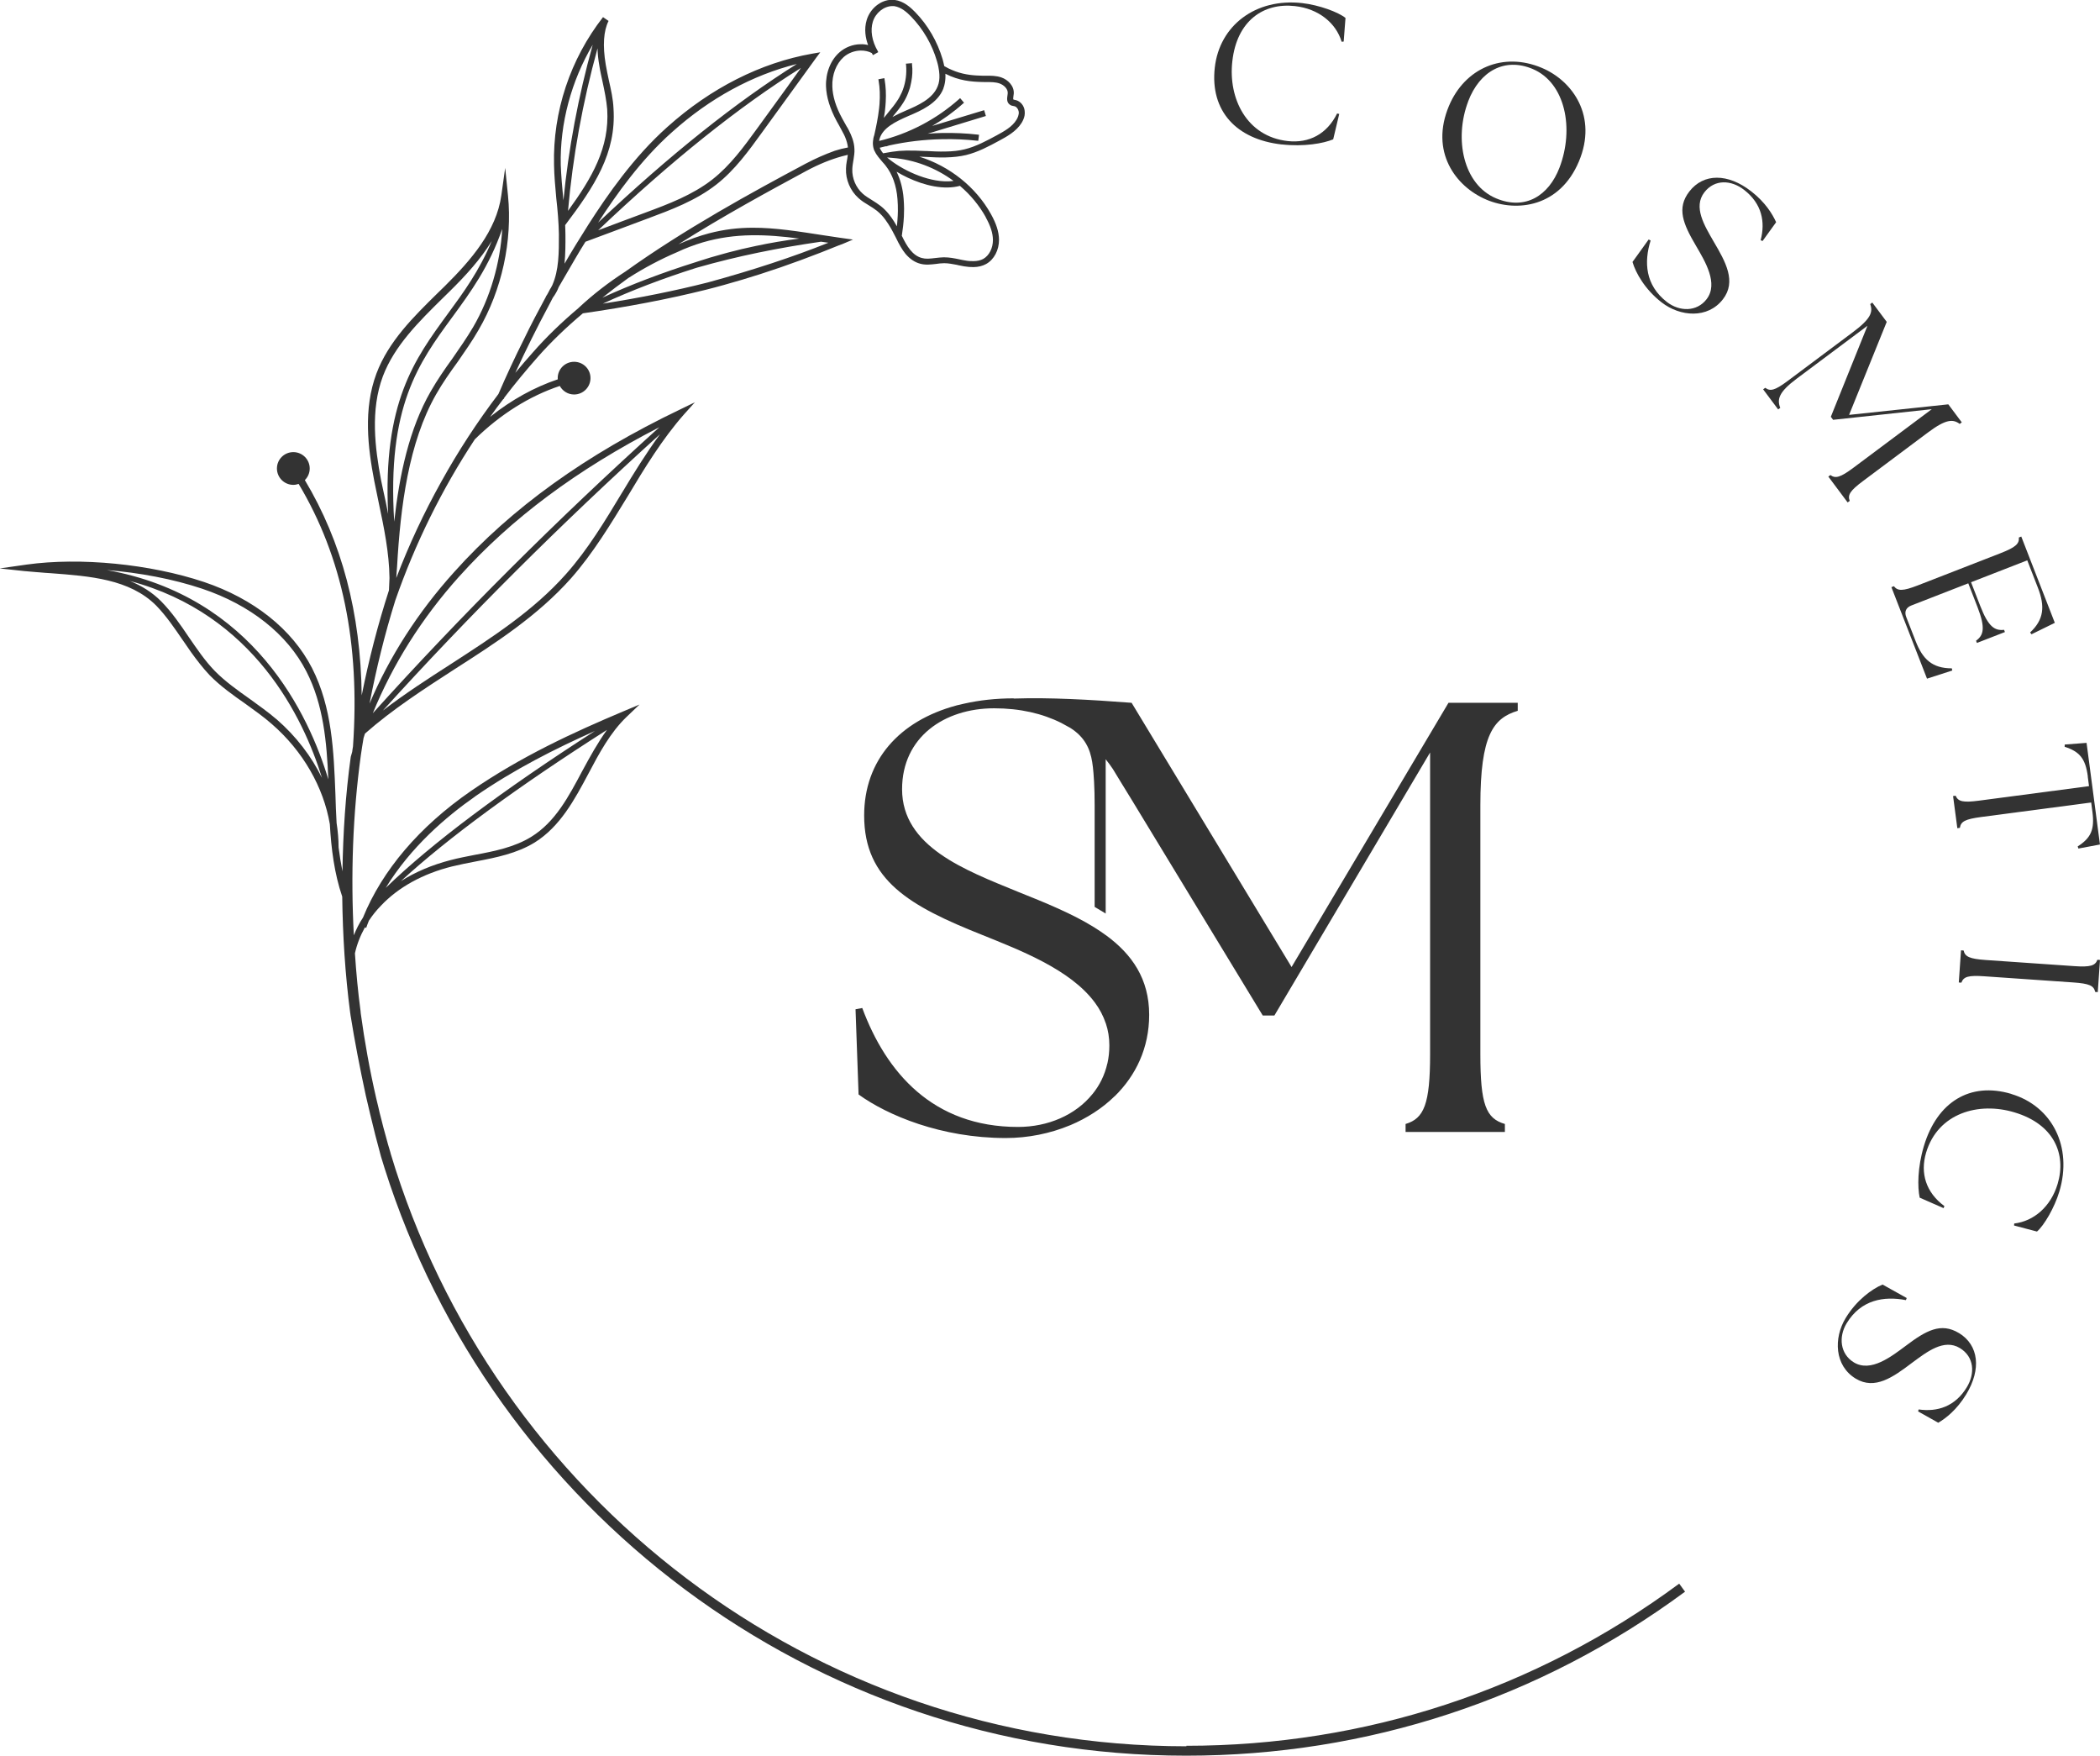 <?xml version="1.0" encoding="UTF-8"?><svg id="Layer_1" xmlns="http://www.w3.org/2000/svg" viewBox="0 0 462.5 386.69"><defs><style>.cls-1{fill:#333;}</style></defs><path class="cls-1" d="M282.29,31.8c4.88.54,9.16-.21,11.33-1.12l1.33-5.59-.47-.1c-2.22,4.52-6.16,6.59-10.87,6.07-9.06-1.01-13.15-9.41-12.2-17.59.99-8.89,6.86-12.91,13.79-12.13,5.18.58,9.03,3.7,10.28,7.85l.45-.04.4-5.2c-1.58-1.28-5.81-2.85-9.56-3.27-10.24-1.14-18.2,4.94-19.23,14.22-1.06,9.5,4.72,15.79,14.75,16.91Z"/><path class="cls-1" d="M327.35,43.96c6.78,2.86,16.18,1.58,20.38-8.4,4.17-9.9-1.32-17.73-8.15-20.61-8.56-3.62-16.97.07-20.46,8.36-4.22,10.01,1.37,17.74,8.24,20.65ZM323.34,22.33c2.54-6.69,8.05-9.74,14.2-7.15,7.23,3.05,9.2,13.16,5.92,21.73-2.35,6.14-7.51,9.48-13.97,6.76-7.24-3.05-9.28-13.1-6.14-21.34Z"/><path class="cls-1" d="M385.64,42.1c-5.09-3.95-10.44-3.99-13.58.06-2.85,3.67-1.38,7.14,1.45,11.94,2,3.43,5.02,8.33,2.34,11.79-2.17,2.81-5.96,2.75-8.73.61-4.82-3.73-5.06-8.85-3.59-13.54l-.43-.23-3.56,4.95c.71,2.44,2.77,6.08,6.41,8.9,4.09,3.17,10.15,3.65,13.5-.68,3.03-3.91.61-8.23-2.05-12.73-2-3.49-4.55-7.58-2.03-10.83,2.28-2.94,5.93-2.72,8.74-.54,3.95,3.06,4.71,7.09,3.65,11.1l.43.16,2.98-4.13c-.79-1.77-2.37-4.38-5.52-6.83Z"/><path class="cls-1" d="M403.13,104.6l-.46.34,4.25,5.69.46-.34c-.5-1.32.07-2.24,2.95-4.39l14.26-10.66c4-2.99,5.54-2.99,7.01-1.9l.46-.34-2.97-3.97-21.85,2.32,8.29-20.48-3.18-4.25-.46.34c.63,1.72.2,3.19-3.81,6.18l-14.26,10.66c-2.88,2.15-3.92,2.44-5.05,1.59l-.46.34,3.31,4.42.46-.34c-.73-1.86-.38-3.44,3.62-6.43l15.59-11.65-8.07,20.04.5.67,21.73-2.34-17.28,12.91c-2.88,2.15-3.95,2.4-5.05,1.59Z"/><path class="cls-1" d="M417.09,129.08l-.53.21,7.84,20.14,5.56-1.79-.09-.48c-4.37,0-6.44-2.06-7.97-5.98l-2.07-5.31c-.46-1.19-.06-2.09,1.12-2.55l12.54-4.88,2.03,5.23c1.81,4.66,1.33,6.21-.32,7.41l.19.49,6.17-2.4-.19-.49c-2.03.22-3.43-.59-5.24-5.25l-2.03-5.23,12.38-4.82,2.33,6c1.62,4.17,1.33,7.05-1.7,9.88l.3.4,5.14-2.52-7.39-19-.53.21c.11,1.37-.67,2.14-4.02,3.45l-18.22,7.09c-3.35,1.3-4.45,1.26-5.29.18Z"/><path class="cls-1" d="M459.8,170.97l.28,2.13-24.2,3.19c-3.56.47-4.61.21-5.18-1.08l-.56.07.94,7.08.56-.08c.21-1.4,1.16-1.92,4.72-2.39l24.2-3.19.27,2.04c.51,3.91-.3,5.74-3.24,7.63l.15.47,4.75-.89-2.95-22.38-4.81.37-.02.49c3.32,1.06,4.59,2.62,5.11,6.53Z"/><path class="cls-1" d="M461.93,211.33c-.48,1.29-1.52,1.65-5.11,1.4l-19.5-1.35c-3.59-.25-4.56-.75-4.86-2.09l-.57-.04-.49,7.08.57.04c.49-1.33,1.52-1.65,5.11-1.4l19.5,1.35c3.59.25,4.56.71,4.86,2.09l.57.04.49-7.08-.57-.04Z"/><path class="cls-1" d="M442.98,240.87c-9.15-2.74-16.38,1.83-19.27,11.49-1.41,4.71-1.42,9.05-.92,11.35l5.26,2.31.18-.45c-4.05-2.99-5.38-7.24-4.03-11.77,2.61-8.74,11.6-11.26,19.49-8.86,8.57,2.56,11.47,9.06,9.48,15.74-1.49,5-5.25,8.22-9.56,8.72l-.04.44,5.05,1.33c1.54-1.32,3.85-5.21,4.93-8.82,2.95-9.87-1.61-18.78-10.56-21.46Z"/><path class="cls-1" d="M431.44,293.53c-3.97-2.41-7.25-.56-11.7,2.79-3.19,2.37-7.71,5.93-11.45,3.66-3.03-1.84-3.41-5.61-1.59-8.61,3.16-5.21,8.23-6.03,13.05-5.1l.18-.46-5.32-2.97c-2.34.98-5.73,3.44-8.12,7.37-2.69,4.42-2.48,10.5,2.2,13.34,4.23,2.57,8.25-.32,12.42-3.48,3.25-2.39,7.01-5.38,10.53-3.24,3.18,1.93,3.37,5.59,1.53,8.62-2.59,4.27-6.51,5.48-10.61,4.89l-.12.44,4.44,2.49c1.67-.98,4.09-2.85,6.16-6.26,3.35-5.51,2.78-10.82-1.6-13.49Z"/><path class="cls-1" d="M223.25,153.77c-3.91,0-7.55.41-10.89,1.16-.58.12-1.14.25-1.68.39-.03.01-.07.01-.09.03-12.56,3.39-20.27,12.09-20.27,24.21,0,14.31,10.11,19.98,26.05,26.32,8.25,3.34,19.32,7.55,24.72,14.82.01.01.03.04.04.05,1.04,1.4,1.85,2.92,2.4,4.57.01.03.01.04.03.07.5,1.49.76,3.09.76,4.8,0,1.38-.14,2.69-.42,3.93,0,.03-.01.05-.03.08-.58,2.53-1.69,4.77-3.24,6.67l-.04.04h0c-3.71,4.6-9.77,7.23-16.39,7.23-18.76,0-29.03-12.01-34.3-26.19l-1.48.28.67,18.76c6.35,4.6,18.24,9.59,32.4,9.59,4.91,0,9.79-.98,14.2-2.82.01,0,.03-.01.04-.01,3.66-1.55,7.01-3.68,9.76-6.38t.03-.01c4.62-4.53,7.57-10.6,7.57-17.91,0-7.93-3.8-13.34-9.54-17.54-.01,0-.01-.01-.03-.01-.76-.56-1.57-1.1-2.4-1.62-.01-.01-.03-.01-.04-.03-4.93-3.08-10.89-5.49-17.02-7.94-11.49-4.72-25.39-9.85-25.39-22.53,0-11.48,9.32-17.82,20.26-17.82,5.73,0,10.64,1.15,14.79,3.22l1.99,1.09c3.21,2.04,4.36,4.6,4.83,7.51.13.77.21,1.57.28,2.4.11,1.26.18,2.63.22,4.15,0,.12,0,.25.01.37.01.81.03,1.68.03,2.57v22.42c.72.42,1.43.84,2.12,1.27.1.07.21.13.31.2v-33.97s.01.01.03.03c.55.68,1.07,1.39,1.56,2.12l1.91,3.14,2.14,3.48,28.95,47.64h2.57l34.29-57.91v66.41c0,11.07-1.35,14.18-5.4,15.39v1.76h21.87v-1.76c-4.19-1.22-5.4-4.32-5.4-15.39v-54.8c0-15.39,2.83-19.17,8.23-20.79v-1.76h-15.25l-34.56,58.18-35.23-58.18c-9.26-.71-18.15-1.19-25.69-.94h-.28Z"/><path class="cls-1" d="M261.33,384.51c-82.69,0-152.73-55.14-175.31-130.57,0-.02-.01-.07-.01-.09-.38-1.23-.73-2.47-1.06-3.73-.37-1.27-.69-2.54-1-3.8-.22-.82-.44-1.67-.62-2.54-.17-.63-.31-1.27-.46-1.9-1.43-6.22-2.56-12.47-3.42-18.78,0-.17-.04-.31-.04-.48-.57-4.22-.96-8.46-1.24-12.71.43-1.95,1.18-3.88,2.2-5.71l.28.11c.17-.53.39-1.07.59-1.58.76-1.16,1.66-2.29,2.67-3.32,3.8-4.03,9.21-7.02,15.61-8.62,1.76-.43,3.57-.79,5.37-1.13,4.4-.84,8.96-1.75,12.88-4.16,5.6-3.5,8.78-9.43,11.83-15.16,2.34-4.44,4.81-9.04,8.36-12.45l2.89-2.76-3.66,1.54c-10.85,4.57-22.38,9.86-33.46,17.49-11.38,7.85-19.54,17.47-23.79,27.89-.82,1.24-1.47,2.54-2.01,3.89-.7-13.24-.25-26.53,1.55-39.69.17-1.26.39-2.5.59-3.74.11-.33.2-.65.31-.98,6.11-5.38,13.01-9.82,19.71-14.16,8.99-5.75,18.31-11.75,25.67-20.03,4.86-5.52,8.73-11.92,12.5-18.09,3.69-6.17,7.57-12.53,12.37-17.99l2.41-2.68-3.26,1.58c-20.79,9.97-37.1,21.67-49.74,35.78-8.03,8.9-14.28,18.69-18.65,28.98,1.48-7.65,3.34-15.27,5.68-22.74,4.36-12.5,10.22-24.39,17.51-35.45,5.65-5.54,12.09-9.55,18.71-11.75.62,1.12,1.79,1.88,3.15,1.88,1.99,0,3.61-1.61,3.61-3.61s-1.61-3.59-3.61-3.59-3.61,1.61-3.61,3.59c0,.1.02.18.02.27-5.2,1.75-10.21,4.52-14.9,8.26.92-1.33,1.93-2.65,2.93-3.96l.09.02c.02-.09.07-.2.09-.28,2.35-3.09,4.84-6.08,7.4-8.99,2.93-3.32,6.25-6.5,9.91-9.58,9.7-1.39,18.62-3.09,27.05-5.18,1.32-.33,2.63-.68,3.96-1.05,2.65-.73,5.32-1.53,8.01-2.39,5.89-1.88,11.84-4.09,17.86-6.55h.01s.02.01.04.01l2.56-1.08c-2.09-.28-4.08-.58-5.97-.87h-.02c-6-.92-11.09-1.76-16.14-1.74-3.14.01-6.25.36-9.57,1.23-2.14.57-4.37,1.35-6.73,2.41,9.82-6.22,19.86-11.67,28.21-16.18,2.71-1.45,5.32-2.51,7.84-3.2.42-.11.84-.21,1.24-.31-.04.27-.09.57-.12.85l-.11.59c-.09.52-.16,1.06-.17,1.6-.09,2.44.94,4.86,2.75,6.48.7.64,1.47,1.12,2.28,1.6.58.36,1.21.75,1.77,1.19.39.31.75.66,1.1,1.03.52.57.97,1.19,1.4,1.86.62.95,1.16,1.98,1.69,3.03.73,1.54,1.39,2.66,2.11,3.56.97,1.14,2.03,1.86,3.23,2.18.53.15,1.12.21,1.77.2.59-.01,1.17-.09,1.75-.15.57-.09,1.16-.15,1.79-.16.94,0,1.86.2,2.83.37l.16.05c.47.1.92.18,1.38.27.75.12,1.45.18,2.08.17,1.08-.02,1.98-.25,2.77-.68,1.76-.97,2.86-3.08,2.84-5.37-.02-1.71-.59-3.51-1.79-5.65-3.32-5.96-9.11-10.54-15.77-12.62.25,0,1.53.06,1.53.06,1.4.07,2.84.15,4.3.11,1.69-.04,3.14-.21,4.46-.52,2.65-.65,5.05-1.93,7.36-3.19,1.55-.84,3.69-1.98,4.89-3.9.34-.55.55-1.1.65-1.61.06-.34.06-.7.02-1.05-.12-1.12-.89-2.04-1.86-2.33-.11-.02-.23-.05-.42-.09-.07-.01-.17-.04-.21-.07-.07-.05-.02-.44.02-.76l.07-.52c.12-1.7-1.29-3.08-2.75-3.58-1.12-.38-2.31-.38-3.39-.37h-.21c-.18,0-.36.01-.53,0-1.74-.04-3.79-.16-5.97-.96-.22-.09-.44-.18-.65-.26-.57-.23-1.11-.49-1.56-.76-.09-.04-.17-.09-.25-.14-.09-.47-.22-.96-.36-1.5-1.15-3.9-3.24-7.51-6.05-10.39-1-1.03-2.55-2.43-4.49-2.67-.22-.04-.47-.05-.7-.04-2.4.05-4.69,1.9-5.47,4.41-.64,2.08-.25,4.09.3,5.56-.54-.14-1.12-.21-1.71-.18-1.66.02-3.34.68-4.57,1.76-1.97,1.71-3.09,4.54-2.99,7.53.09,2.35.85,4.85,2.36,7.66l.55.98.17.32c.1.16.18.32.26.48.23.41.44.8.63,1.19.09.17.16.33.23.5.34.82.55,1.59.63,2.31-.95.17-1.92.41-2.91.73-.04.01-.06.02-.1.04-2.06.74-4.15,1.66-6.23,2.76-.05.02-.1.05-.15.07-.02.01-.04.02-.06.04-11.6,6.19-26.4,14.26-39.59,23.7-3.63,2.34-7.07,4.99-10.21,7.92l-.11.11c-3.68,3.1-7.07,6.37-10.02,9.74-1.32,1.47-2.6,2.99-3.88,4.51,2.33-5.04,4.78-10,7.4-14.88.26-.54.59-1.08.85-1.64.55-.74,1.01-1.55,1.32-2.38,1.18-2.04,2.39-4.14,3.58-6.16.76-1.29,1.51-2.56,2.3-3.8l1.58-.59,4.11-1.53,7.98-2.98c5.23-1.95,10.61-3.95,15.16-7.5,4.1-3.21,7.14-7.44,10.11-11.54l9.01-12.42,2.92-4.03.85-1.13-1.8.31c-11.3,1.99-22.33,7.57-31.89,16.14-7.42,6.62-13.21,14.98-17.4,21.52-1.79,2.83-3.56,5.68-5.24,8.58.2-2.13.22-4.31.2-6.41-.02-.7-.02-1.39-.06-2.08,6.45-8.54,11.28-15.87,10.65-25.66-.09-2.14-.57-4.21-1.03-6.25-.23-1.16-.5-2.29-.68-3.43-.71-4.2-.48-7.45.62-9.62l-1.22-.84c-7.23,9.27-11.08,20.82-10.79,32.55.04,2.45.28,4.9.49,7.3.3,2.61.53,5.29.58,7.94.01,4.08.01,7.9-1.45,11.23-.12.23-.23.46-.37.69l-.09.11c-.22.42-.43.86-.65,1.23-.14.15-.17.32-.31.48l.02.02c-1.66,3.08-3.32,6.18-4.84,9.36-1.99,3.96-3.87,8-5.63,12.08-4.65,6.12-8.85,12.56-12.55,19.24-3.83,6.85-7.15,13.94-9.94,21.26.05-.82.09-1.69.17-2.51.75-13.28,2.56-27.34,8.59-37.91,1.4-2.47,3.07-4.84,4.75-7.15,1.55-2.25,3.19-4.57,4.59-7.01,5.16-8.83,7.49-19.61,6.5-29.61l-.62-6.11-.85,6.08c-1.1,7.79-6.64,14.2-12.42,19.93l-1.6,1.56c-5.32,5.23-10.83,10.64-13.49,17.73-2.92,7.81-1.88,16.34-.47,23.66.31,1.6.64,3.13.97,4.73,1.16,5.47,2.31,11.04,2.38,16.62-.04.9-.09,1.81-.12,2.71-2.46,7.61-4.44,15.34-6,23.13-.23-18.14-4.37-33.77-12.52-47.4.66-.65,1.07-1.55,1.07-2.56,0-1.98-1.61-3.6-3.61-3.6s-3.61,1.61-3.61,3.6,1.61,3.61,3.61,3.61c.42,0,.8-.09,1.17-.21,9.63,16.1,13.56,35.1,11.97,57.83-.06.39-.14.79-.18,1.19-.09.37-.22.7-.31,1.07-1.16,8.36-1.7,16.79-1.83,25.23-.34-1.76-.63-3.53-.85-5.29,0-1.77-.17-3.62-.44-5.37-.11-2.14-.22-4.28-.26-6.37-.37-9.41-.73-19.07-5.15-27.74-4.4-8.57-12.85-15.27-23.81-18.96-11.86-3.96-27.22-5.47-39.03-3.83l-5.95.85,5.38.58,2.55.22h-.01c.31.01.6.05.91.07.79.07,1.59.14,2.41.18,8.56.65,17.38,1.27,23.23,7.13,2.23,2.29,4.06,5.01,5.88,7.66.06.06.06.11.11.15l1.66,2.41c1.28,1.77,2.62,3.52,4.12,5.11,2.39,2.44,5.17,4.4,7.88,6.3,1.97,1.43,3.96,2.82,5.8,4.44,6.87,5.95,11.41,13.92,12.79,22.06.31,5.38.98,10.83,2.73,15.96.11,8.54.64,17.1,1.75,25.56.02.18.07.31.07.49.91,5.72,2.06,11.66,3.36,17.69.31,1.35.62,2.71.95,4.06.74,3.15,1.55,6.3,2.4,9.41.27.86.53,1.71.79,2.56,23.69,74.92,93.89,129.38,176.55,129.38,39.89,0,77.88-12.48,109.87-36.11l-1.29-1.77c-31.6,23.37-69.17,35.7-108.58,35.7ZM128.29,169.66c-3.09,5.82-6,11.33-11.27,14.59-3.72,2.3-8.14,3.18-12.45,3.98-1.75.36-3.63.69-5.4,1.17-4.05,1.05-7.72,2.61-10.88,4.62,10.39-9.54,25.63-20.72,45.38-33.3-2.04,2.83-3.74,5.92-5.38,8.95ZM104.58,175.4c8.69-6.02,17.72-10.55,26.45-14.45-20.47,13.15-35.96,24.75-46.08,34.55,5.52-9.02,13.36-15.71,19.64-20.09ZM136.99,108.49c-3.69,6.13-7.5,12.47-12.31,17.88-7.23,8.16-16.45,14.06-25.34,19.82-5.02,3.23-10.16,6.54-15.01,10.26,18.74-20.68,39.24-41.13,61.03-60.84-3.04,4.15-5.77,8.56-8.37,12.89ZM101.16,126.91c11.45-12.75,25.9-23.5,44.05-32.84-22.58,20.39-43.79,41.55-63.1,62.97,4.36-10.7,10.72-20.86,19.05-30.14ZM217.08,47.82c1.08,1.93,1.59,3.53,1.6,5,.01,1.81-.82,3.45-2.13,4.19-.59.32-1.31.48-2.15.49-.54.01-1.17-.02-1.83-.15-.44-.07-.87-.15-1.39-.27-1.02-.21-2.09-.42-3.19-.42h-.22c-.55.02-1.11.07-1.76.15-.57.06-1.11.14-1.64.15-.5.01-.94-.04-1.34-.15-2.07-.54-3.31-2.61-4.36-4.78l-.06-.1c.23-1.47.39-2.88.46-4.26.02-.58.04-1.14.04-1.71-.01-.75-.04-1.48-.1-2.22-.17-2.2-.71-4.22-1.55-5.93,3.02,1.82,7.33,3.56,11.3,3.47.95-.02,1.82-.14,2.65-.36,2.33,1.98,4.24,4.3,5.69,6.89ZM209.99,39.83c-.39.06-.81.09-1.24.1-4.56.09-10.19-2.51-13.38-5.26l1.22.1c4.75.37,9.49,2.17,13.41,5.06ZM207.76,19.49c.17-.47.27-.84.33-1.21.12-.63.16-1.29.12-2.04,2.99,1.53,5.7,1.77,8.25,1.82.22,0,.47,0,.74.01,1.03,0,2.02-.01,2.92.3.95.33,1.9,1.19,1.82,2.18-.01.09-.06.48-.06.48-.09.62-.21,1.47.49,1.99.28.23.62.3.87.33.07.01.15.02.22.05.44.12.81.62.9,1.18.09.69-.23,1.37-.5,1.81-.97,1.58-2.76,2.54-4.37,3.42-2.12,1.14-4.51,2.45-7.05,3.07-1.23.3-2.6.46-4.2.48-1.42.04-2.89-.04-4.21-.11h-.28c-1.33-.06-2.71-.12-4.08-.1-1.16.02-2.19.11-3.15.26l-2.03.34c-.25-.32-.46-.63-.63-.95-.04-.1-.09-.18-.11-.27.46-.12.91-.23,1.38-.34v.06s.68-.22.68-.22c3.8-.84,7.73-1.31,11.66-1.38,2.59-.06,5.17.05,7.71.33l.27.02.17-1.32-.28-.04c-2.59-.3-5.24-.41-7.89-.36-1.05.02-2.09.07-3.14.16l12.82-3.9-.38-1.28-11.45,3.47c2.46-1.44,4.75-3.09,6.81-4.94l.21-.17-.87-1.02-.21.2c-5.01,4.46-11.08,7.65-17.62,9.23,0-.01.01-.05.01-.05.02-.12.05-.23.06-.32.66-2.47,3.4-3.83,6.44-5.15,2.67-1.13,6.37-2.72,7.65-6.04ZM186.57,28.03c-.16-.32-.36-.65-.53-.95l-.54-.97c-1.42-2.59-2.12-4.9-2.19-7.07-.09-2.59.85-5.01,2.5-6.48,1.01-.89,2.38-1.4,3.72-1.43.94-.02,1.83.2,2.47.55.04.06.26.46.26.46l1.16-.66-.12-.26c-1.27-2.18-1.66-4.53-1.07-6.43.59-1.93,2.4-3.41,4.24-3.45.16,0,.32.01.47.01,1.51.22,2.78,1.33,3.71,2.29,2.67,2.76,4.64,6.16,5.7,9.82.26.87.39,1.58.47,2.19.04.27.05.54.07.79.05.97-.07,1.81-.38,2.56-1.07,2.78-4.43,4.25-6.96,5.33-1,.43-2.03.9-3,1.43.06-.09.14-.16.2-.25.8-.96,1.55-1.88,2.19-2.91.42-.66.78-1.38,1.06-2.11.14-.37.27-.74.39-1.11.11-.46.23-.92.31-1.37.25-1.28.31-2.56.16-3.83v-.27s-1.35.11-1.35.11l.04.3c.17,1.82-.07,3.71-.7,5.43-.14.39-.31.78-.52,1.16-.15.33-.33.66-.53.98-.62.98-1.39,1.95-2.08,2.76-.36.44-.7.87-1.06,1.31.17-.92.28-1.76.34-2.55l.07-.97c.1-1.76.02-3.37-.25-4.95l-.05-.28-1.32.25.05.28c.28,1.6.34,3.3.2,5.18l-.02.22c-.02.25-.05.48-.07.73-.23,2.09-.69,4.24-1.07,5.91-.09.23-.15.49-.21.79v.16s-.05.22-.05.22c-.09.69-.02,1.33.17,1.92.06.18.14.37.23.5.16.33.33.64.6.98l.17-.12h.01s-.17.15-.17.15c.32.42.68.82,1,1.21l.18.21c.2.22.41.44.58.68,1.49,1.88,2.39,4.42,2.61,7.35.07.86.1,1.75.09,2.66-.01.6-.04,1.22-.09,1.86-.02.48-.07.98-.12,1.49-.21-.37-.43-.74-.66-1.11-.34-.54-.73-1.1-1.15-1.61-.52-.63-1.08-1.22-1.75-1.74-.62-.49-1.27-.9-1.88-1.28-.81-.5-1.5-.92-2.09-1.45-1.51-1.35-2.38-3.39-2.3-5.43.02-.62.14-1.28.23-1.86l.04-.21c.11-.76.25-1.54.2-2.34-.05-1.61-.68-3.04-1.23-4.12-.12-.22-.23-.47-.36-.68ZM180.83,53.22c.54.07,1.07.15,1.61.23-7.85,3.15-16.73,6.06-26.51,8.73-.01,0-.02.01-.04.01-7.29,1.85-14.95,3.39-23.13,4.67,6.27-2.89,13.08-5.5,20.5-7.85.11-.04.23-.06.34-.1,8.78-2.51,17.88-4.35,27.21-5.69h.01ZM138.46,61.17c3.37-2.15,6.93-4.05,10.62-5.63,1.93-.91,3.82-1.61,5.69-2.17,7.28-2.13,14.12-1.77,21.26-.84-3.23.42-6.44.96-9.62,1.64-2.03.42-4.06.9-6.08,1.44-.31.07-.62.16-.94.26-1.96.52-3.92,1.11-5.86,1.75-.09.02-.18.06-.27.09-7.45,2.34-14.29,4.95-20.59,7.83,1.88-1.49,3.8-2.95,5.77-4.37ZM173.63,18.82l-6.89,9.49c-2.91,4-5.9,8.11-9.84,11.2-4.36,3.41-9.63,5.4-14.75,7.3l-5.18,1.93-4.2,1.58-1.03.38c16.08-15.27,31.09-27.28,44.65-35.73l-2.76,3.84ZM148,29.1c8.31-7.47,17.75-12.59,27.49-15.01-13.32,8.34-28.03,20.07-43.77,34.93,4.05-6.25,9.44-13.83,16.28-19.92ZM132.01,14.53c.17,1.16.46,2.34.7,3.5.42,1.95.85,4.03,1.02,6.04.53,8.4-3.29,15.01-8.63,22.36,1.03-11.84,3.21-23.86,6.5-35.79.02,1.21.16,2.49.41,3.89ZM130.54,9.84c-3.18,11.41-5.34,22.92-6.45,34.28-.02-.2-.04-.41-.06-.6-.22-2.34-.44-4.79-.53-7.18-.21-9.17,2.33-18.54,7.04-26.49ZM110.61,50.43c-.43,7.5-2.63,15.11-6.4,21.58-1.4,2.39-3.02,4.68-4.57,6.93-1.67,2.3-3.34,4.73-4.78,7.24-4.73,8.21-6.91,18.41-8.04,28.69-1.6-25.39,5.39-34.95,12.79-45.04,4-5.47,8.13-11.09,10.99-19.4ZM85.48,113.15c-.18-.9-.37-1.81-.54-2.7-.36-1.58-.68-3.18-1.01-4.7-1.35-7.14-2.39-15.43.39-22.89,2.56-6.76,7.97-12.07,13.19-17.21l1.58-1.55c3.45-3.4,6.77-7.02,9.21-11.03-2.72,6.54-6.24,11.35-9.68,16.03-7.35,10.05-14.32,19.56-13.14,44.05ZM60.92,158.39c-1.91-1.64-3.96-3.08-5.93-4.51-2.66-1.88-5.4-3.83-7.66-6.12-2.2-2.25-4-4.95-5.77-7.51-1.81-2.68-3.72-5.47-6.07-7.85-1.99-2.01-4.33-3.43-6.87-4.47,27.36,7.29,38.24,30.24,42.29,43.34-2.33-4.74-5.69-9.15-9.98-12.88ZM23.4,125.51c7.3.58,14.71,1.97,21.13,4.12,10.59,3.56,18.75,10.01,22.95,18.22,3.77,7.33,4.48,15.6,4.83,23.76-4.21-14.04-16.35-40.38-48.9-46.11Z"/></svg>